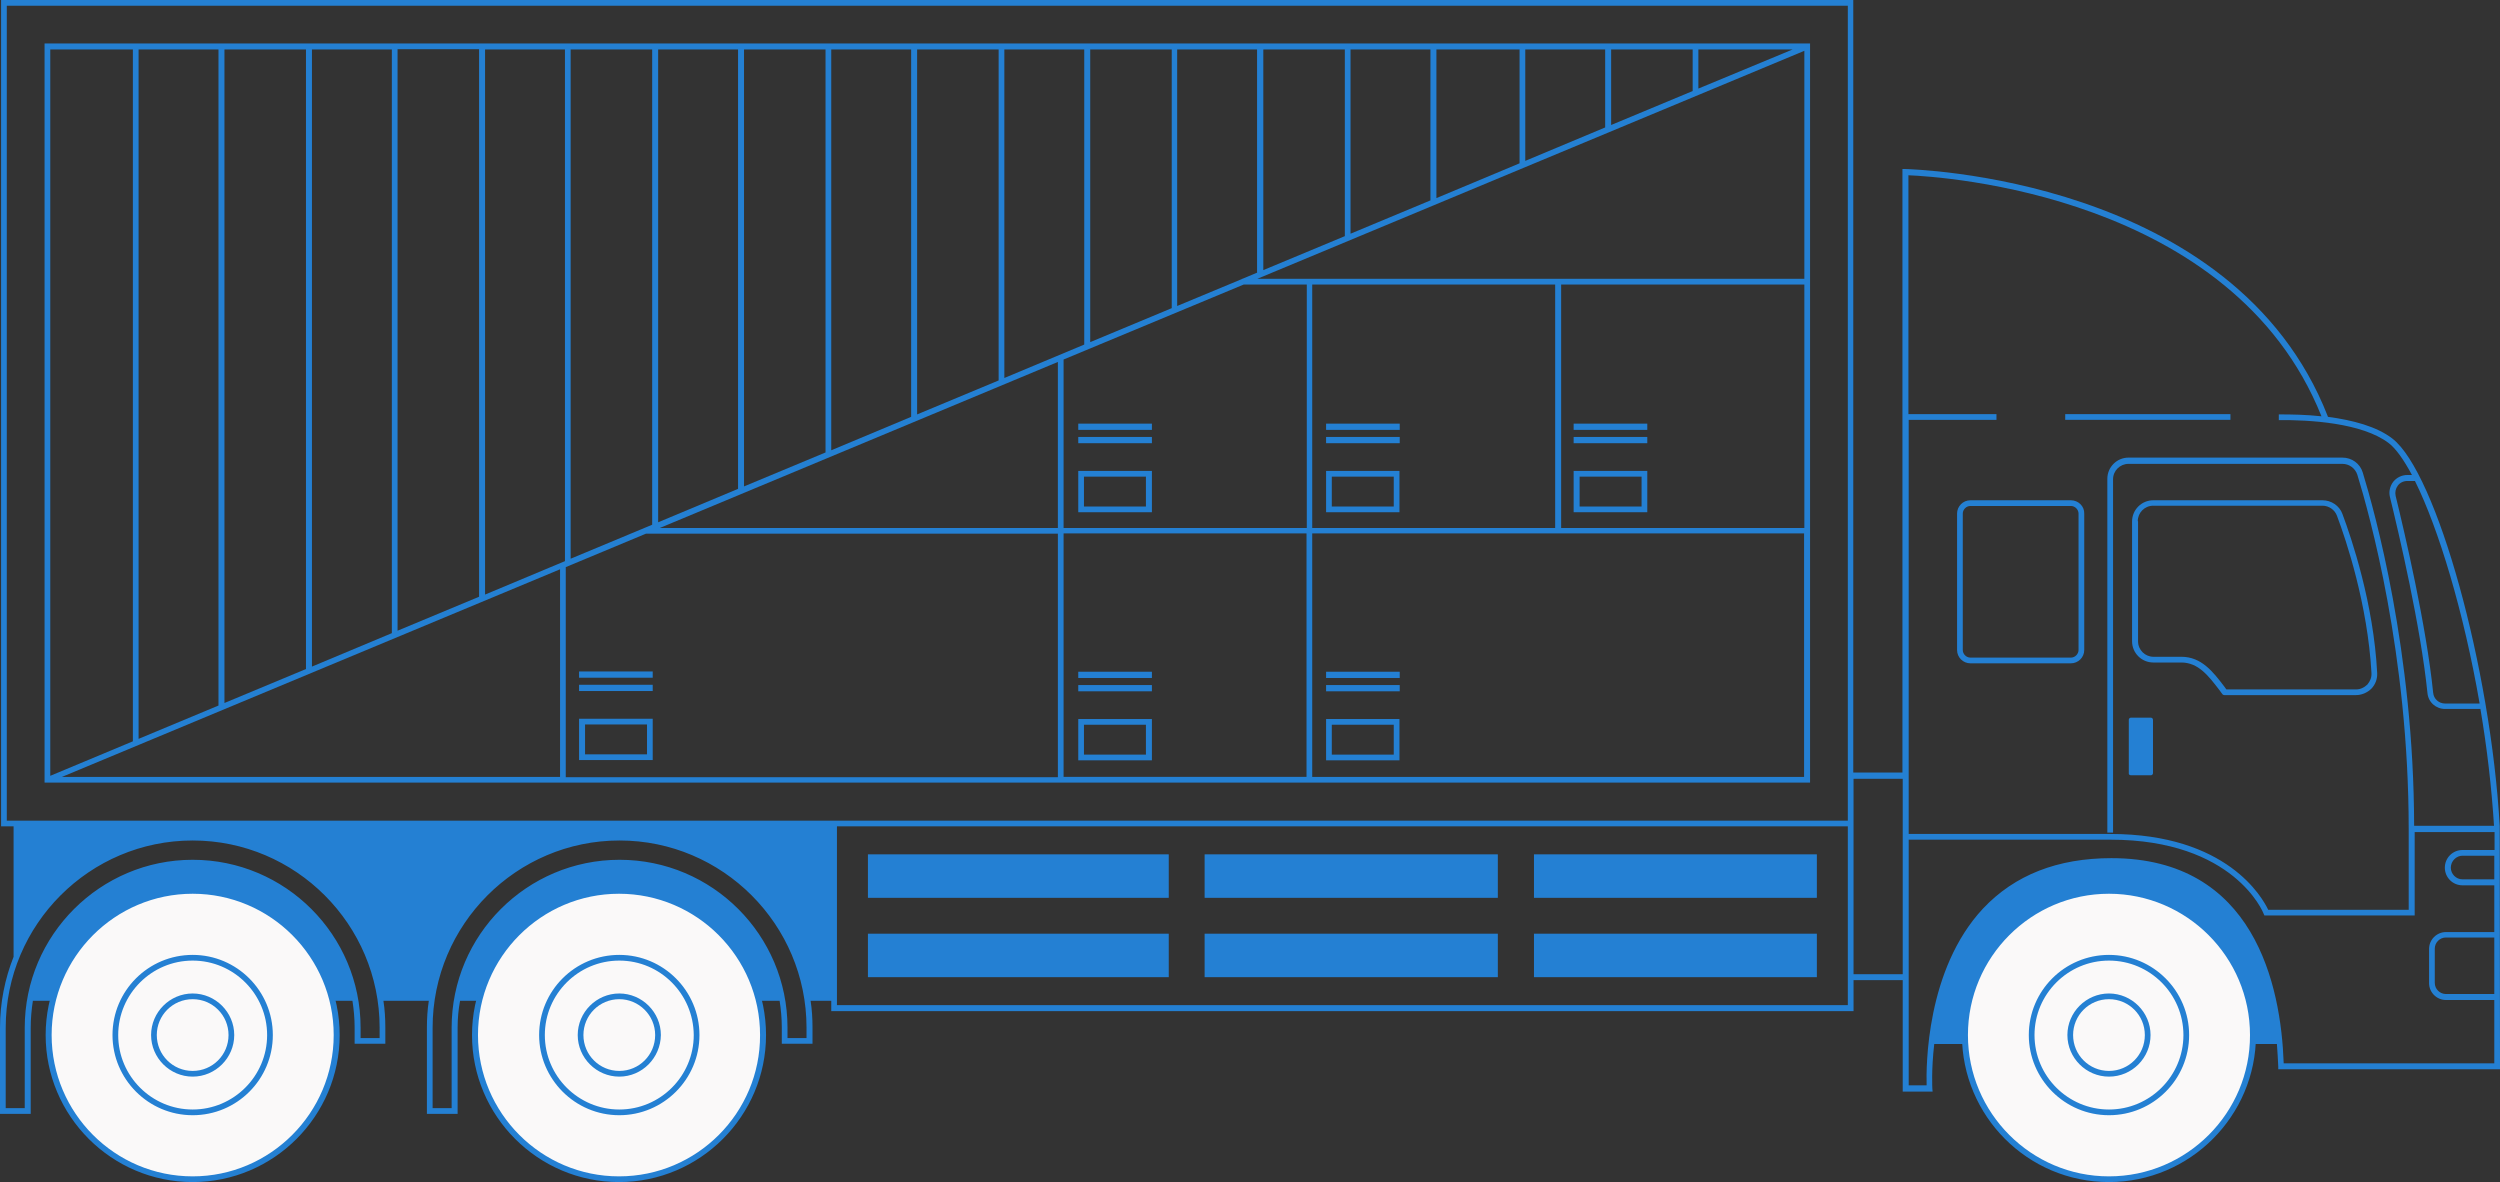<?xml version="1.0" encoding="UTF-8"?> <svg xmlns="http://www.w3.org/2000/svg" xmlns:xlink="http://www.w3.org/1999/xlink" id="eT2DXG5eduw1" viewBox="0 0 920 435" shape-rendering="geometricPrecision" text-rendering="geometricPrecision"><rect x="0" y="0" width="920" height="435" fill="#333333" stroke="none"/> <style><![CDATA[#eT2DXG5eduw2_to {animation: eT2DXG5eduw2_to__to 3000ms linear infinite normal forwards}@keyframes eT2DXG5eduw2_to__to { 0% {transform: translate(460px,204.95px)} 16.667% {transform: translate(460px,208.95px)} 33.333% {transform: translate(460px,204.95px)} 50% {transform: translate(460px,208.95px)} 66.667% {transform: translate(460px,204.95px)} 83.333% {transform: translate(460px,208.95px)} 100% {transform: translate(460px,204.95px)}}]]></style> <g id="eT2DXG5eduw2_to" transform="translate(460,204.95)"> <g transform="translate(-460,-214.95)"> <g> <g> <g> <path d="M919.9,314c-3.3-58.3-23.2-130-39.5-142.6-5.8-4.5-14.7-6.8-23.7-8-34.5-88.7-154.3-91.1-155.5-91.2h-1.1v222.1h-18.1L682,10L0.4,10v304.1h4.6v48c-3.2,8.1-5,16.9-5,26.1v31.7h11.3v-31.7c0-3.4.3-6.7.8-9.9h117.6c.5,3.2.8,6.5.8,9.9v5.9h11.3v-5.9c0-3.4-.2-6.7-.7-9.9h16.7c-.5,3.2-.7,6.6-.7,9.9v31.7h11.3v-31.7c0-3.4.3-6.7.9-9.9h117.6c.5,3.2.8,6.5.8,9.9v5.9h11.3v-5.9c0-3.4-.2-6.7-.7-9.9h7.6v3.8h376.2v-11.4h18.1v41h11l-.1-1.1c0-.2-.4-6.9.7-16.4h126.1c.2,2.9.4,5.7.5,8.3v1h81.6l-.1-89.5v0ZM139.7,392h-7v-3.8c0-34.1-27.7-61.8-61.8-61.8-34,0-61.8,27.7-61.8,61.8v29.6h-7v-29.6c0-38,30.9-68.9,68.8-68.9s68.8,30.9,68.8,68.9v3.8Zm157.1,0h-7v-3.8c0-34.1-27.7-61.8-61.8-61.8s-61.8,27.7-61.8,61.8v29.6h-7v-29.6c0-38,30.9-68.9,68.8-68.9s68.8,30.9,68.8,68.9v3.8ZM680,379.9h-372v-65.8h372v65.8Zm0-67.9h-374.1v0h-303.4v-299.9h677.5v299.9Zm20.2,56.5h-18.1v-71.9h18.1v71.9Zm212.3-99.6h-12.7c-2.3,0-4.2-1.7-4.4-4-2.5-24.7-10.5-58.9-13.8-72.4-.3-1.4,0-2.7.8-3.8s2.1-1.7,3.5-1.7h2.8c8.7,17.5,18,48.3,23.8,81.9ZM702.3,164.5h32.4v-2.1h-32.4v-87.9c11.9.5,119.3,6.9,152,88.7-5.4-.6-10.9-.7-15.7-.7v2.1c10.9-.1,30.6.9,40.5,8.5c2.6,2,5.5,6.1,8.5,11.7h-1.7c-2,0-3.9.9-5.2,2.5-1.2,1.6-1.7,3.7-1.2,5.6c3.3,13.5,11.3,47.6,13.8,72.1.3,3.4,3.1,5.9,6.5,5.9h13c2.4,14.2,4.1,28.8,5,43h-29.4c-.1-64.1-14.5-115.6-18.9-130-1-3.3-4-5.5-7.5-5.5h-78.7c-4.3,0-7.8,3.5-7.8,7.8v130.2h2.1v-130c0-3.2,2.6-5.7,5.7-5.7h78.7c2.5,0,4.7,1.6,5.5,4c4.4,14.3,18.9,66.1,18.9,130.4v29.7h-51.7c-2.1-4.4-15.1-27.9-58.1-27.9h-74.2v-152.4ZM917.9,375.8h-17.8c-2.2,0-4.1-1.8-4.1-4.1v-12.6c0-2.2,1.8-4.1,4.1-4.1h17.8v20.8Zm0-42.2h-11.7c-2.4,0-4.3-2-4.3-4.3c0-2.4,2-4.4,4.3-4.4h11.7v8.7Zm0-10.8h-11.7c-3.6,0-6.5,2.9-6.5,6.5s2.9,6.5,6.5,6.5h11.7v17.2h-17.8c-3.4,0-6.2,2.8-6.2,6.2v12.6c0,3.4,2.8,6.2,6.2,6.2h17.8v23.3h-77.5c-1-28.7-10.8-75.5-63.4-75.5-19.8,0-35.6,6.2-47.2,18.5-21,22.4-21,58.3-20.8,65.1h-6.6v-90.4h74.2c45.6,0,56.3,26.9,56.4,27.2l.3.7h55.3v-30.7h29.4v6.6Z" fill="#2480d3"></path> <path d="M792.4,253.8h10.3c6.3,0,10,4.9,14,10.1l1.1,1.5c.2.3.5.4.8.4h48.4c2.1,0,4.2-.9,5.7-2.4c1.5-1.6,2.2-3.6,2.1-5.7-1.3-25.6-9.4-49.5-12.8-58.6-1.1-3-4.1-5-7.3-5h-62.3c-4.3,0-7.8,3.5-7.8,7.8v44.1c0,4.3,3.5,7.8,7.8,7.8Zm-5.7-52c0-3.1,2.5-5.7,5.7-5.7h62.3c2.3,0,4.5,1.5,5.3,3.7c3.4,9,11.3,32.6,12.7,57.9.1,1.6-.5,3-1.5,4.2-1.1,1.1-2.6,1.8-4.1,1.8h-47.8l-.8-1.1c-4.1-5.4-8.4-10.9-15.7-10.9h-10.3c-3.1,0-5.7-2.5-5.7-5.7v-44.2Z" fill="#2480d3"></path> <path d="M762.1,194.1h-37c-2.7,0-4.9,2.2-4.9,4.9v50.2c0,2.7,2.2,4.9,4.9,4.9h37c2.7,0,4.9-2.2,4.9-4.9v-50.2c.1-2.7-2.2-4.9-4.9-4.9Zm2.8,55.1c0,1.5-1.3,2.8-2.8,2.8h-37c-1.5,0-2.8-1.3-2.8-2.8v-50.2c0-1.5,1.3-2.8,2.8-2.8h37c1.5,0,2.8,1.3,2.8,2.8v50.2Z" fill="#2480d3"></path> <path d="M784.2,295.3h7.3c.5,0,.8-.4.8-.8v-19.6c0-.5-.4-.8-.8-.8h-7.3c-.5,0-.8.4-.8.8v19.6c-.1.5.3.8.8.8Z" fill="#2480d3"></path> <rect width="60.8" height="2.1" rx="0" ry="0" transform="translate(760 162.4)" fill="#2480d3"></rect> <rect width="104.1" height="16" rx="0" ry="0" transform="translate(564.5 353.6)" fill="#2480d3"></rect> <rect width="104.1" height="16" rx="0" ry="0" transform="translate(564.5 324.4)" fill="#2480d3"></rect> <rect width="107.9" height="16" rx="0" ry="0" transform="translate(443.3 324.4)" fill="#2480d3"></rect> <rect width="107.9" height="16" rx="0" ry="0" transform="translate(443.3 353.6)" fill="#2480d3"></rect> <rect width="110.7" height="16" rx="0" ry="0" transform="translate(319.4 353.6)" fill="#2480d3"></rect> <rect width="110.7" height="16" rx="0" ry="0" transform="translate(319.4 324.4)" fill="#2480d3"></rect> <path d="M666.1,26h-649.7v272h649.7v-272ZM622.9,43.5L592.9,56v-27.8h30v15.3ZM625,28.2h34.7L625,42.6v-14.4ZM590.7,56.9L561.3,69.2v-41h29.4v28.7ZM559.2,70.1L528.6,82.9v-54.7h30.6v41.9ZM526.5,83.7L497,96v-67.8h29.4v55.5ZM494.9,96.9l-30,12.5v-81.2h30v68.7Zm-32.2,13.4l-5.5,2.3h-.2v.1l-23.8,9.9v-94.4h29.4v82.1Zm-71.3,93.9v-61.9l66.3-27.6h23.2v89.6h-89.5Zm-2.1-61v61.1h-146.5l146.5-61.1Zm41.9-19.8l-30,12.5v-107.7h30v95.2ZM399,136.8l-29.4,12.3v-120.9h29.4v108.6ZM367.5,150l-30,12.5v-134.3h30v121.8Zm-32.2,13.4l-29.4,12.3v-147.5h29.4v135.2Zm-31.5,13.1l-30,12.5v-160.8h30v148.3Zm-32.2,13.4l-29.4,12.3v-174h29.4v161.7ZM240,203.1l-30,12.5v-187.4h30v174.9Zm-32.1,13.4l-29.4,12.3v-200.6h29.4v188.3Zm-31.6,13.1l-30,12.5v-214h30v201.5ZM144.2,243l-29.4,12.3v-227.1h29.4v214.8Zm-31.6,13.2l-30,12.5v-240.5h30v228ZM80.5,269.6L51,281.9v-253.7h29.4v241.4Zm125.6-50.1v76.4h-183.3l183.3-76.4Zm2.1-.8l29.5-12.3h151.6v.3v89.3h-181.1v-77.3Zm183.2-12.1v-.3h89.4v89.6h-89.4v-89.3Zm91.5-91.9h89.4v89.6h-89.4v-89.6Zm91.6,0h89.5v89.6h-89.5v-89.6Zm-111.8-2.1L664,28.7v83.9h-201.3ZM48.9,28.2v254.6L18.5,295.5v-267.3h30.4Zm434,267.7v-89.6h181v89.6h-181Z" fill="#2480d3"></path> <path d="M488,183.3v15.2h27v-15.2h-27Zm24.9,13.1h-22.8v-11h22.8v11Z" fill="#2480d3"></path> <rect width="27.1" height="2.3" rx="0" ry="0" transform="translate(488 170.8)" fill="#2480d3"></rect> <rect width="27.1" height="2.3" rx="0" ry="0" transform="translate(488 165.9)" fill="#2480d3"></rect> <path d="M488,289.8h27v-15.2h-27v15.2Zm2.1-13.1h22.8v11h-22.8v-11Z" fill="#2480d3"></path> <rect width="27.1" height="2.3" rx="0" ry="0" transform="translate(488 262.1)" fill="#2480d3"></rect> <rect width="27.1" height="2.3" rx="0" ry="0" transform="translate(488 257.2)" fill="#2480d3"></rect> <path d="M396.8,183.3v15.2h27.1v-15.2h-27.1Zm24.9,13.1h-22.8v-11h22.8v11Z" fill="#2480d3"></path> <rect width="27.1" height="2.3" rx="0" ry="0" transform="translate(396.8 170.8)" fill="#2480d3"></rect> <rect width="27.1" height="2.3" rx="0" ry="0" transform="translate(396.8 165.9)" fill="#2480d3"></rect> <path d="M396.8,274.6v15.2h27.1v-15.2h-27.1Zm24.9,13.1h-22.8v-11h22.8v11Z" fill="#2480d3"></path> <rect width="27.1" height="2.3" rx="0" ry="0" transform="translate(396.8 262.1)" fill="#2480d3"></rect> <rect width="27.1" height="2.3" rx="0" ry="0" transform="translate(396.8 257.2)" fill="#2480d3"></rect> <path d="M579.1,198.5h27.1v-15.2h-27.1v15.2Zm2.2-13.1h22.8v11h-22.8v-11Z" fill="#2480d3"></path> <rect width="27.1" height="2.3" rx="0" ry="0" transform="translate(579.1 170.8)" fill="#2480d3"></rect> <rect width="27.1" height="2.3" rx="0" ry="0" transform="translate(579.1 165.9)" fill="#2480d3"></rect> <path d="M213.1,289.7h27.1v-15.2h-27.1v15.2Zm2.2-13.1h22.8v11h-22.8v-11Z" fill="#2480d3"></path> <rect width="27.1" height="2.3" rx="0" ry="0" transform="translate(213.1 262)" fill="#2480d3"></rect> <rect width="27.1" height="2.3" rx="0" ry="0" transform="translate(213.1 257.1)" fill="#2480d3"></rect> </g> </g> </g> </g> </g> <g transform="translate(0-10)"> <g> <path d="M70.9,443.5c-29,0-52.6-23.6-52.6-52.7c0-29,23.6-52.7,52.6-52.7s52.6,23.6,52.6,52.7-23.6,52.7-52.6,52.7Z" fill="#faf9f9"></path> <path d="M227.8,443.5c-29,0-52.6-23.6-52.6-52.7c0-29,23.6-52.7,52.6-52.7s52.6,23.6,52.6,52.7c.1,29.1-23.5,52.7-52.6,52.7Z" fill="#faf9f9"></path> <path d="M776.1,443.5c-29,0-52.6-23.6-52.6-52.7c0-29,23.6-52.7,52.6-52.7s52.6,23.6,52.6,52.7-23.6,52.7-52.6,52.7Z" fill="#faf9f9"></path> <g> <path d="M776.1,406.2c-8.4,0-15.3-6.9-15.3-15.3s6.9-15.3,15.3-15.3s15.3,6.9,15.3,15.3-6.8,15.3-15.3,15.3Zm0-28.5c-7.3,0-13.2,5.9-13.2,13.2s5.9,13.2,13.2,13.2s13.2-5.9,13.2-13.2-5.9-13.2-13.2-13.2Z" fill="#2480d3"></path> </g> <g> <path d="M776.1,336.8c-29.8,0-54.1,24.3-54.1,54.1s24.2,54.1,54.1,54.1c29.8,0,54.1-24.3,54.1-54.1c0-29.9-24.3-54.1-54.1-54.1Zm0,106.1c-28.6,0-51.9-23.3-51.9-52s23.3-52,51.9-52s51.9,23.3,51.9,52c.1,28.6-23.2,52-51.9,52Z" fill="#2480d3"></path> </g> <g> <path d="M776.1,420.4c-16.3,0-29.5-13.3-29.5-29.5c0-16.3,13.2-29.5,29.5-29.5s29.5,13.3,29.5,29.5c0,16.3-13.2,29.5-29.5,29.5Zm0-56.9c-15.1,0-27.4,12.3-27.4,27.4s12.3,27.4,27.4,27.4s27.4-12.3,27.4-27.4-12.3-27.4-27.4-27.4Z" fill="#2480d3"></path> </g> <g> <g> <path d="M227.9,406.2c-8.4,0-15.3-6.9-15.3-15.3s6.9-15.3,15.3-15.3s15.3,6.9,15.3,15.3c-.1,8.4-6.9,15.3-15.3,15.3Zm0-28.5c-7.3,0-13.2,5.9-13.2,13.2s5.9,13.2,13.2,13.2s13.2-5.9,13.2-13.2-6-13.2-13.2-13.2Z" fill="#2480d3"></path> </g> <g> <path d="M227.8,336.8c-29.8,0-54.1,24.3-54.1,54.1s24.3,54.1,54.1,54.1s54.1-24.3,54.1-54.1c0-29.9-24.2-54.1-54.1-54.1Zm0,106.1c-28.6,0-51.9-23.3-51.9-52s23.3-52,51.9-52s51.9,23.3,51.9,52c.1,28.6-23.2,52-51.9,52Z" fill="#2480d3"></path> </g> <g> <path d="M227.9,420.4c-16.3,0-29.5-13.3-29.5-29.5c0-16.3,13.2-29.5,29.5-29.5s29.5,13.3,29.5,29.5c0,16.3-13.3,29.5-29.5,29.5Zm0-56.9c-15.1,0-27.4,12.3-27.4,27.4s12.3,27.4,27.4,27.4s27.4-12.3,27.4-27.4c-.1-15.1-12.3-27.4-27.4-27.4Z" fill="#2480d3"></path> </g> </g> <g> <g> <path d="M70.9,406.2c-8.4,0-15.3-6.9-15.3-15.3s6.9-15.3,15.3-15.3s15.3,6.9,15.3,15.3-6.9,15.3-15.3,15.3Zm0-28.5c-7.3,0-13.2,5.9-13.2,13.2s5.9,13.2,13.2,13.2s13.2-5.9,13.2-13.2-5.9-13.2-13.2-13.2Z" fill="#2480d3"></path> </g> <g> <path d="M70.9,336.8c-29.8,0-54.1,24.3-54.1,54.1s24.3,54.1,54.1,54.1s54.1-24.3,54.1-54.1c0-29.9-24.3-54.1-54.1-54.1Zm0,106.1c-28.6,0-51.9-23.3-51.9-52s23.3-52,51.9-52s51.9,23.3,51.9,52c0,28.6-23.3,52-51.9,52Z" fill="#2480d3"></path> </g> <g> <path d="M70.9,420.4c-16.3,0-29.5-13.3-29.5-29.5c0-16.3,13.2-29.5,29.5-29.5s29.5,13.3,29.5,29.5c0,16.3-13.2,29.5-29.5,29.5Zm0-56.9c-15.1,0-27.4,12.3-27.4,27.4s12.3,27.4,27.4,27.4s27.4-12.3,27.4-27.4-12.3-27.4-27.4-27.4Z" fill="#2480d3"></path> </g> </g> </g> </g> </svg> 